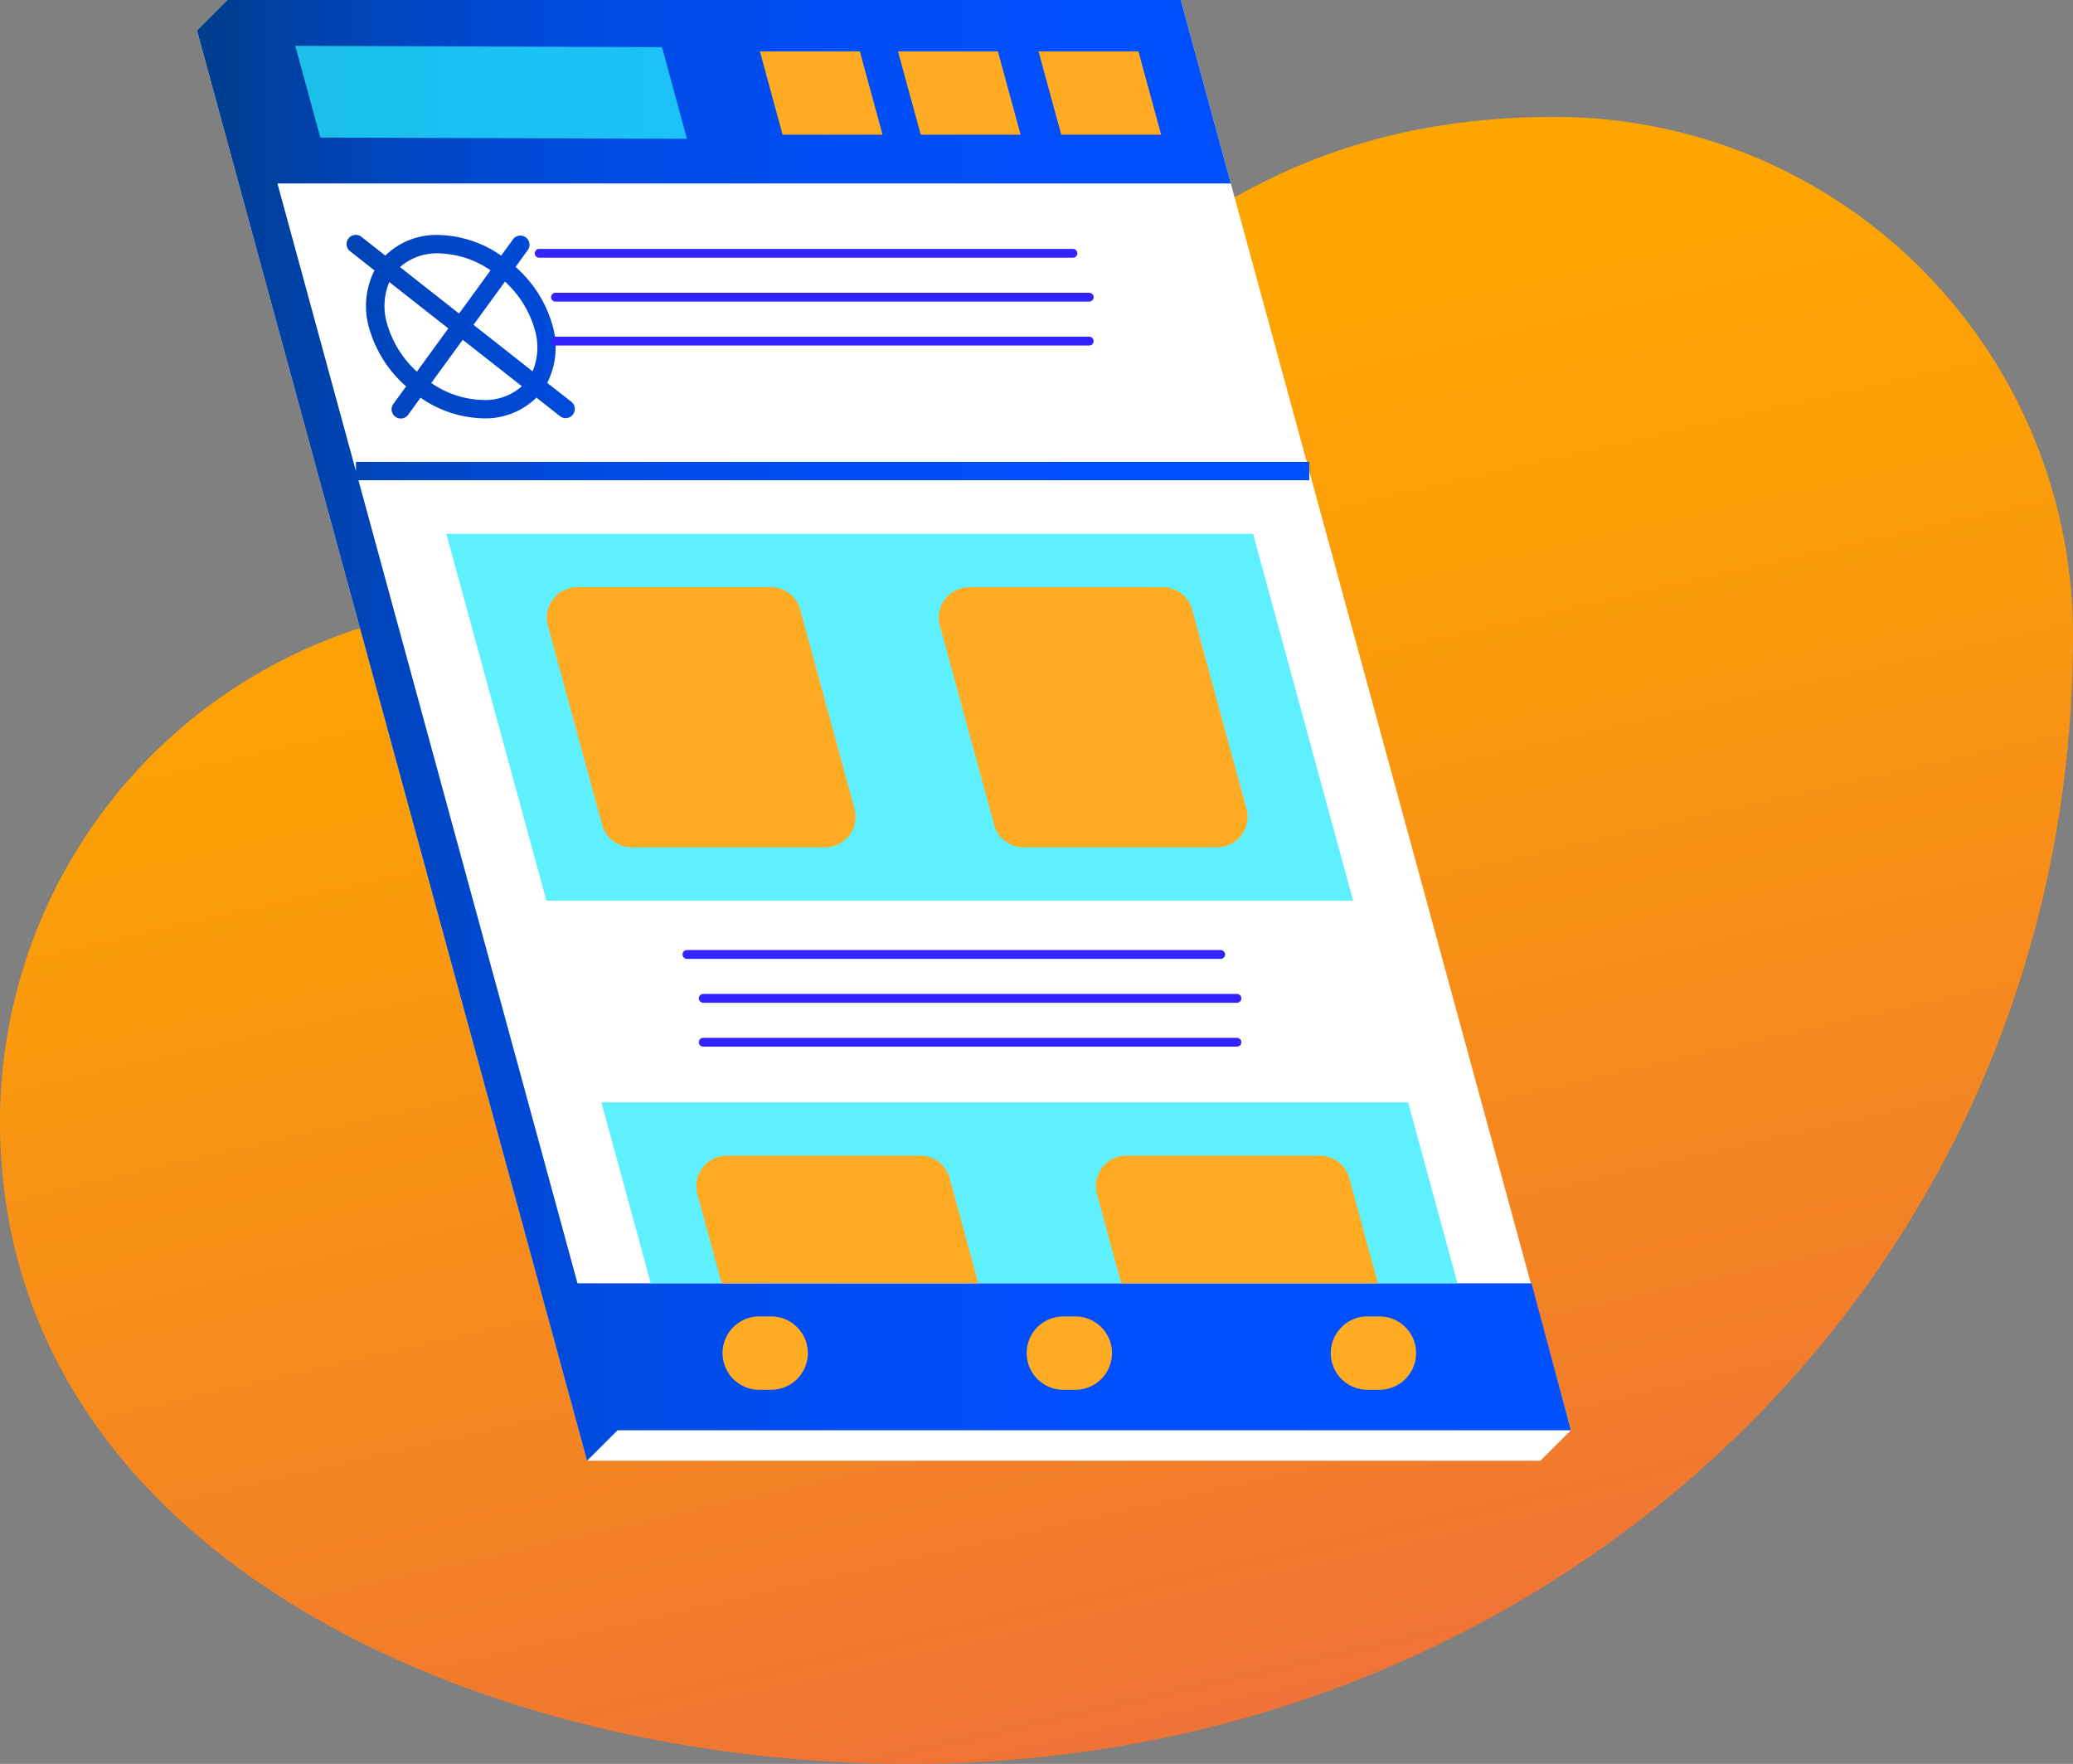 <svg xmlns="http://www.w3.org/2000/svg" xmlns:xlink="http://www.w3.org/1999/xlink" width="235.083" height="199.998" viewBox="0 0 235.083 199.998">
  <rect x="0" y="0" width="235.083" height="199.998" fill="#808080" stroke="none"/>
  <defs>
    <style>
      .cls-1 {
        fill: url(#linear-gradient);
      }

      .cls-2 {
        fill: #fff;
      }

      .cls-3 {
        fill: url(#linear-gradient-2);
      }

      .cls-4 {
        fill: #27ebff;
        opacity: 0.74;
      }

      .cls-5 {
        fill: #ffab24;
      }

      .cls-6 {
        fill: none;
        stroke: #3223ff;
        stroke-linecap: round;
        stroke-miterlimit: 10;
      }
    </style>
    <linearGradient id="linear-gradient" x1="0.404" y1="0.131" x2="0.642" y2="0.955" gradientUnits="objectBoundingBox">
      <stop offset="0" stop-color="#fea600"/>
      <stop offset="0.272" stop-color="#fb9d09"/>
      <stop offset="0.724" stop-color="#f48423"/>
      <stop offset="1" stop-color="#ef7336"/>
    </linearGradient>
    <linearGradient id="linear-gradient-2" y1="0.5" x2="1" y2="0.5" gradientUnits="objectBoundingBox">
      <stop offset="0" stop-color="#003d8d"/>
      <stop offset="0.048" stop-color="#0040a0"/>
      <stop offset="0.135" stop-color="#0045bd"/>
      <stop offset="0.232" stop-color="#0049d5"/>
      <stop offset="0.342" stop-color="#004ce8"/>
      <stop offset="0.472" stop-color="#004ef5"/>
      <stop offset="0.64" stop-color="#004ffc"/>
      <stop offset="0.986" stop-color="#0050ff"/>
    </linearGradient>
  </defs>
  <g id="planing_icon" data-name="planing icon" transform="translate(-850.538 -1403.422)">
    <path id="Path_546" data-name="Path 546" class="cls-1" d="M1085.621,1475.455a58.767,58.767,0,0,0-58.758-58.776h-.026c-58.758.009-62.354,55.154-117.524,55.154a58.765,58.765,0,0,0-58.775,58.757v.018c0,48.264,53.073,72.812,103.2,72.812C1026.569,1603.42,1085.621,1548.293,1085.621,1475.455Z"/>
    <path id="Path_547" data-name="Path 547" class="cls-2" d="M876.334,1403.422H984.439l44.244,162.167-3.466,3.457H917.12l-44.244-162.167Z"/>
    <path id="Path_548" data-name="Path 548" class="cls-3" d="M890.9,1456.833v-1.039H999.014v2.079H891.186l24.842,91.053h108.184l4.471,16.663H920.569l-3.458,3.457-44.235-162.167,3.458-3.457,2.582,9.479-2.582-9.479H984.439l5.676,20.8H882Zm14.462-8.058a6.27,6.27,0,0,0,4.358-1.56l-6.707-5.268-3.57,4.9A10.8,10.8,0,0,0,905.362,1448.775Zm-10.91-8.587a11.689,11.689,0,0,0,3.362,5.372l3.562-4.9-6.69-5.26A7.023,7.023,0,0,0,894.452,1440.188Zm5.806-8.041a6.275,6.275,0,0,0-4.359,1.559l6.7,5.269,3.57-4.905A10.825,10.825,0,0,0,900.258,1432.147Zm10.9,8.578a11.67,11.67,0,0,0-3.354-5.372l-3.57,4.9,6.7,5.268a7.014,7.014,0,0,0,.226-4.791Zm4.2,8.275a1.04,1.04,0,0,1-1.291,1.629l-2.7-2.123a8.23,8.23,0,0,1-6.013,2.348,12.908,12.908,0,0,1-7.123-2.339l-1.387,1.906a1.04,1.04,0,1,1-1.689-1.213h0l1.438-1.976a13.756,13.756,0,0,1-4.159-6.5,8.912,8.912,0,0,1,.572-6.646l-2.756-2.167a1.04,1.04,0,1,1,1.283-1.637h0l2.7,2.122a8.234,8.234,0,0,1,6.014-2.339,12.888,12.888,0,0,1,7.123,2.339l1.386-1.906a1.04,1.04,0,0,1,1.681,1.213l-1.43,1.976a13.844,13.844,0,0,1,4.151,6.5,8.931,8.931,0,0,1-.563,6.646Z"/>
    <path id="Path_549" data-name="Path 549" class="cls-4" d="M924.338,1548.926l-5.6-20.519h91.478l5.6,20.519Zm4.1-129.768-41.575-.139-2.843-10.4,41.593.147,2.825,10.4Zm75.542,86.382H912.5l-11.343-41.593h91.477l11.351,41.593Z"/>
    <path id="Path_550" data-name="Path 550" class="cls-5" d="M944.106,1499.492H922.157a3.457,3.457,0,0,1-3.335-2.548l-6.156-22.574A3.457,3.457,0,0,1,916,1470H937.95a3.457,3.457,0,0,1,3.335,2.547l6.156,22.575A3.456,3.456,0,0,1,944.106,1499.492Zm44.455,0h-21.95a3.457,3.457,0,0,1-3.334-2.548l-6.156-22.574a3.456,3.456,0,0,1,3.334-4.366h21.95a3.456,3.456,0,0,1,3.334,2.547l6.157,22.575A3.457,3.457,0,0,1,988.561,1499.492Zm-10.872,49.434-2.753-10.106a3.457,3.457,0,0,1,3.335-4.365h21.941a3.457,3.457,0,0,1,3.335,2.548l3.248,11.923Zm-45.316,0-2.753-10.106a3.456,3.456,0,0,1,3.334-4.365H954.9A3.455,3.455,0,0,1,958.23,1537l3.249,11.923Z"/>
    <path id="Path_551" data-name="Path 551" class="cls-5" d="M982.212,1418.69H970.887l-2.582-9.445h11.334Zm-15.935,0H954.952l-2.582-9.445H963.7Zm-15.658,0H939.285l-2.573-9.445h11.334ZM1006.969,1561h-1.356a4.16,4.16,0,0,1-4.013-3.064h0a4.159,4.159,0,0,1,4.013-5.254h1.356a4.158,4.158,0,0,1,4.013,3.068h0A4.158,4.158,0,0,1,1006.969,1561Zm-34.487,0h-1.356a4.16,4.16,0,0,1-4.013-3.064h0a4.159,4.159,0,0,1,4.013-5.254h1.356a4.158,4.158,0,0,1,4.013,3.068h0A4.158,4.158,0,0,1,972.482,1561Zm-34.493,0h-1.35a4.16,4.16,0,0,1-4.013-3.064h0a4.159,4.159,0,0,1,4.013-5.254h1.35a4.16,4.16,0,0,1,4.013,3.064h0A4.159,4.159,0,0,1,937.989,1561Z"/>
    <line id="Line_39" data-name="Line 39" class="cls-6" x2="60.53" transform="translate(911.682 1432.143)"/>
    <line id="Line_40" data-name="Line 40" class="cls-6" x2="60.53" transform="translate(913.529 1437.118)"/>
    <line id="Line_41" data-name="Line 41" class="cls-6" x2="60.53" transform="translate(913.529 1442.094)"/>
    <line id="Line_42" data-name="Line 42" class="cls-6" x2="60.53" transform="translate(928.437 1511.643)"/>
    <line id="Line_43" data-name="Line 43" class="cls-6" x2="60.53" transform="translate(930.284 1516.619)"/>
    <line id="Line_44" data-name="Line 44" class="cls-6" x2="60.53" transform="translate(930.284 1521.594)"/>
  </g>
</svg>
